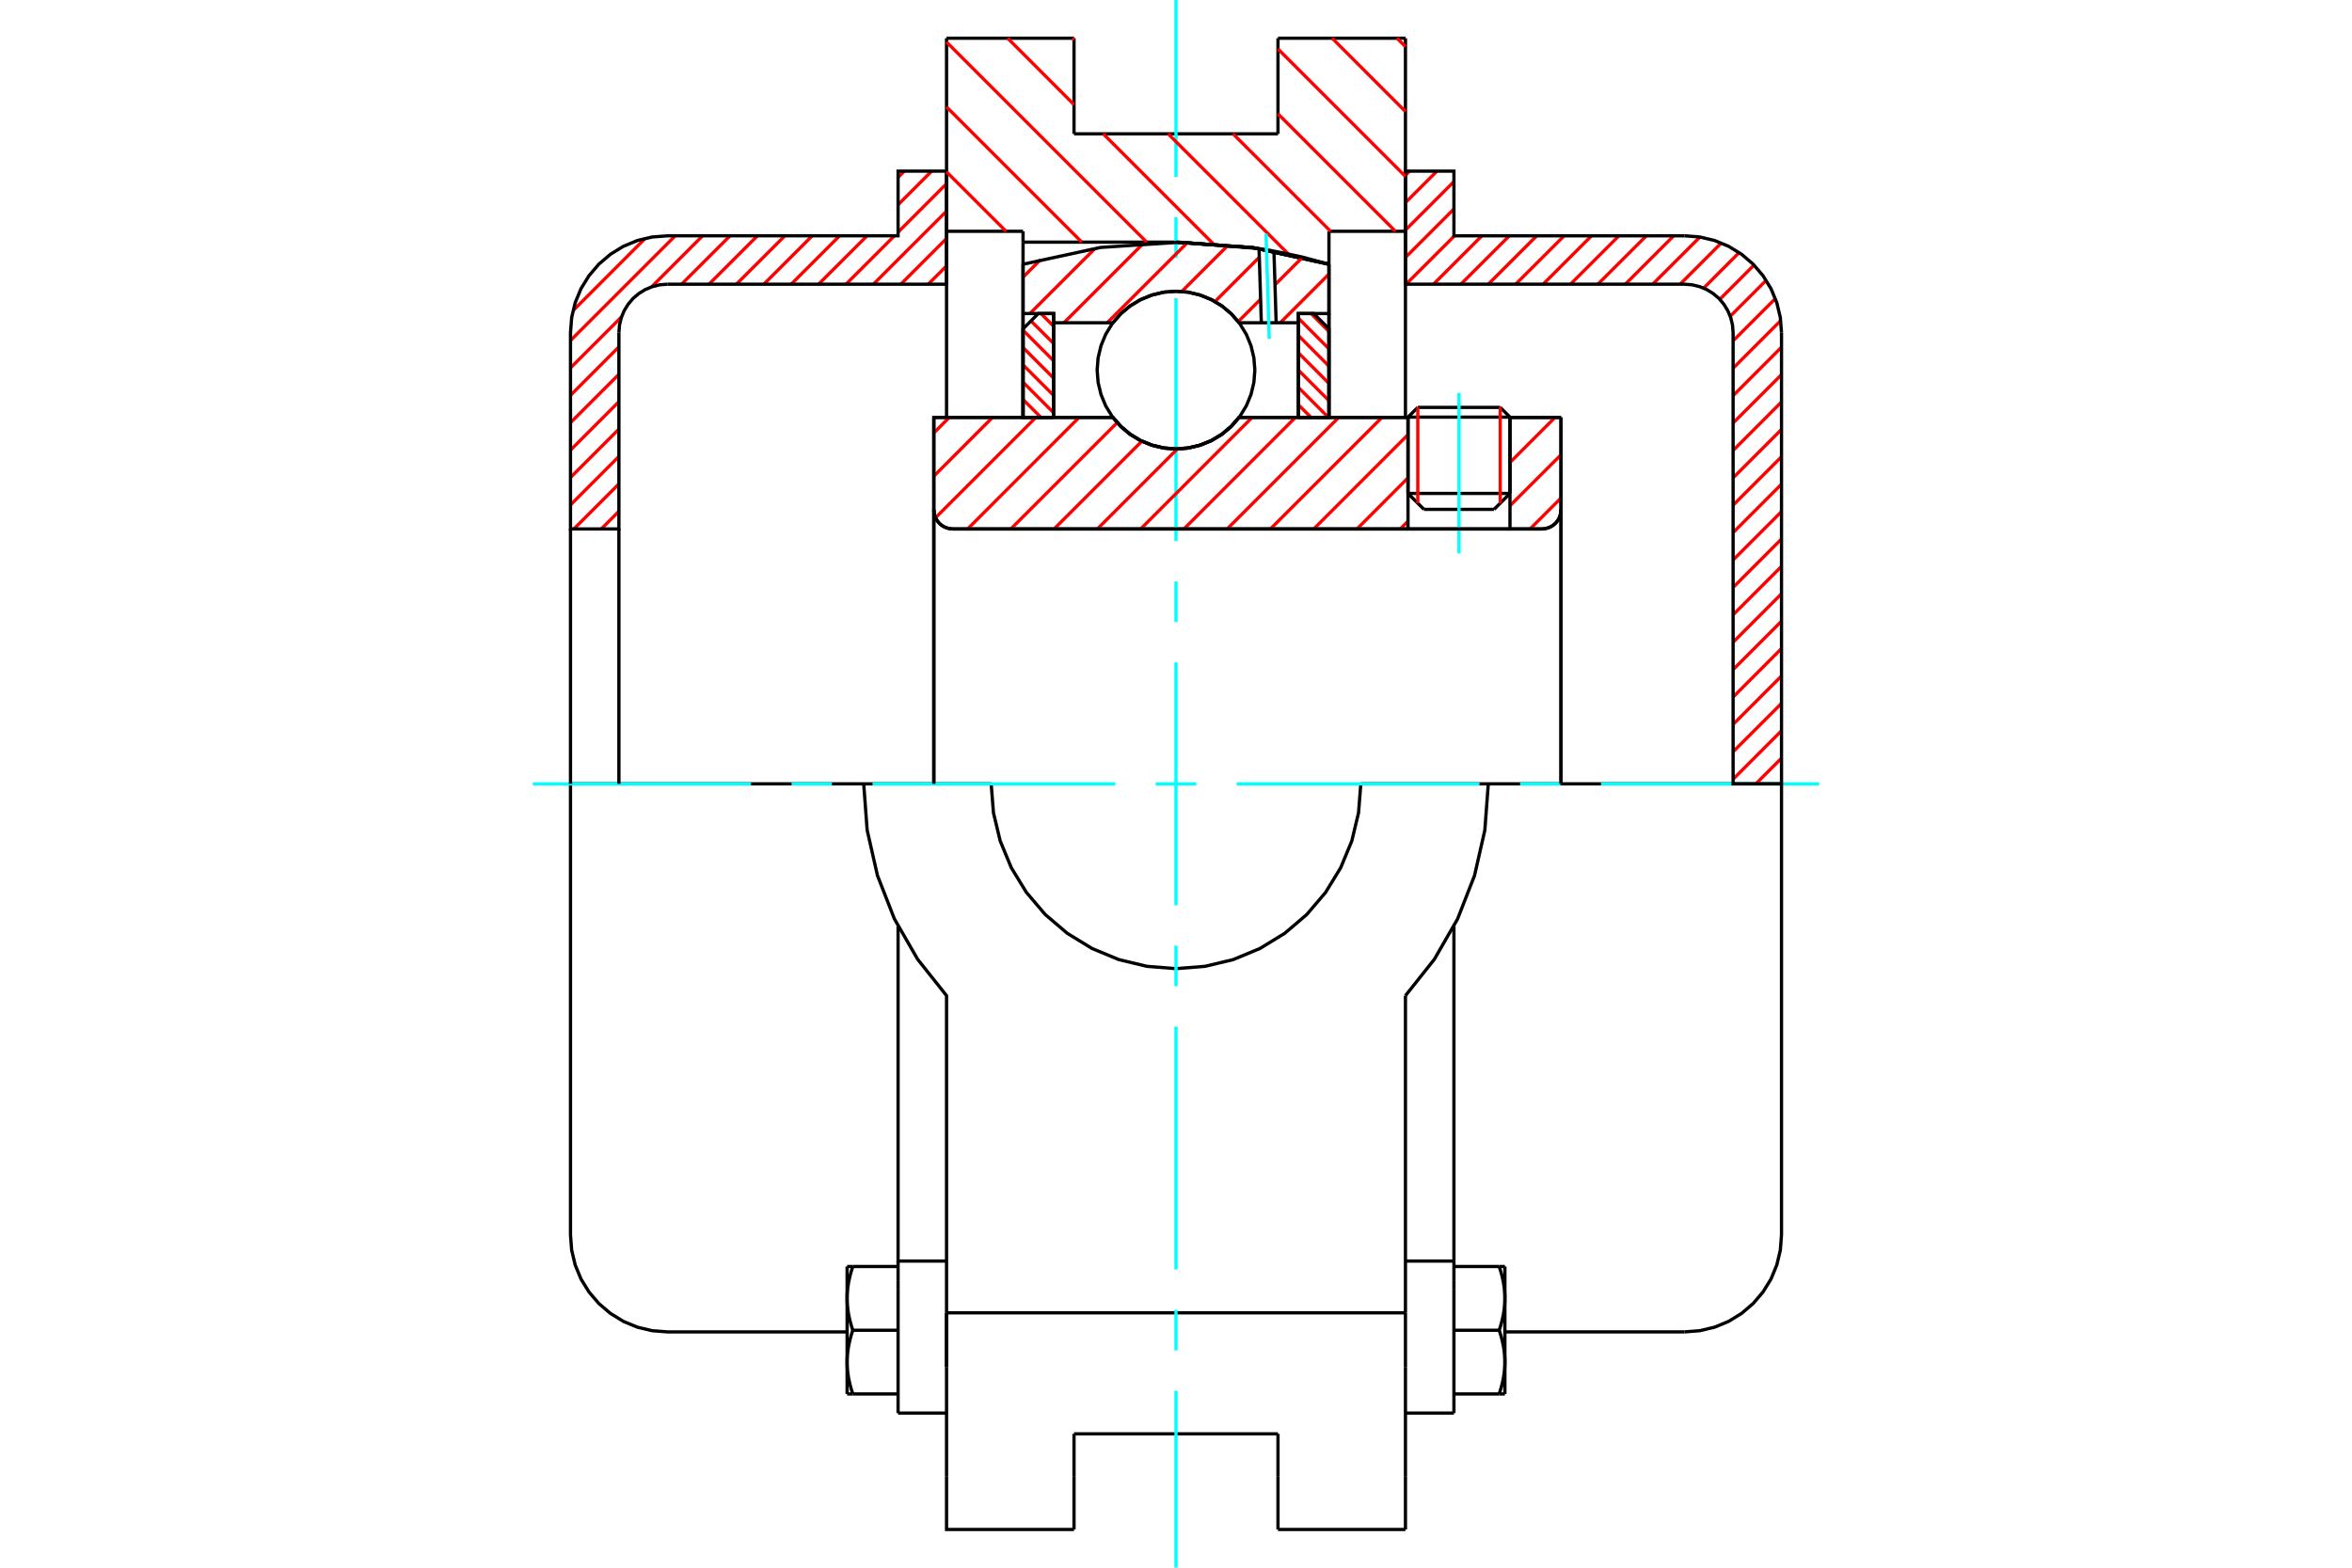 <?xml version="1.0" standalone="no"?>
<!DOCTYPE svg PUBLIC "-//W3C//DTD SVG 1.1//EN"
	"http://www.w3.org/Graphics/SVG/1.1/DTD/svg11.dtd">
<svg xmlns="http://www.w3.org/2000/svg" height="100%" width="100%" viewBox="0 0 36000 24000">
	<rect x="-1800" y="-1200" width="39600" height="26400" style="fill:#FFF"/>
	<g style="fill:none; fill-rule:evenodd" transform="matrix(1 0 0 1 0 0)">
		<g style="fill:none; stroke:#000; stroke-width:50; shape-rendering:geometricPrecision">
			<line x1="23112" y1="6386" x2="21551" y2="6386"/>
			<line x1="21701" y1="6237" x2="22963" y2="6237"/>
			<line x1="21551" y1="7554" x2="23112" y2="7554"/>
			<line x1="22868" y1="7798" x2="21795" y2="7798"/>
			<polyline points="23600,8098 23646,8094 23690,8083 23733,8066 23772,8042 23807,8012 23837,7977 23861,7938 23878,7895 23889,7851 23893,7805"/>
			<line x1="23893" y1="6390" x2="23893" y2="7805"/>
			<line x1="23112" y1="6390" x2="23893" y2="6390"/>
			<line x1="18966" y1="6390" x2="21551" y2="6390"/>
			<polyline points="17034,6390 17157,6530 17300,6650 17460,6746 17633,6816 17814,6859 18000,6873 18186,6859 18367,6816 18540,6746 18700,6650 18843,6530 18966,6390"/>
			<line x1="14293" y1="6390" x2="17034" y2="6390"/>
			<line x1="14293" y1="7805" x2="14293" y2="6390"/>
			<polyline points="14293,7805 14296,7851 14307,7895 14325,7938 14349,7977 14378,8012 14413,8042 14452,8066 14495,8083 14540,8094 14585,8098"/>
			<line x1="23600" y1="8098" x2="14585" y2="8098"/>
			<line x1="23893" y1="7805" x2="23893" y2="12000"/>
			<line x1="14293" y1="7805" x2="14293" y2="12000"/>
			<line x1="21701" y1="6237" x2="21551" y2="6386"/>
			<line x1="23112" y1="6386" x2="22963" y2="6237"/>
			<line x1="22868" y1="7798" x2="23112" y2="7554"/>
			<line x1="21551" y1="7554" x2="21795" y2="7798"/>
			<line x1="21551" y1="6386" x2="21551" y2="7554"/>
			<line x1="23112" y1="7554" x2="23112" y2="6386"/>
			<line x1="21512" y1="585" x2="21512" y2="3541"/>
			<line x1="19561" y1="585" x2="21512" y2="585"/>
			<line x1="19561" y1="2049" x2="19561" y2="585"/>
			<line x1="16439" y1="2049" x2="19561" y2="2049"/>
			<line x1="16439" y1="585" x2="16439" y2="2049"/>
			<line x1="14488" y1="585" x2="16439" y2="585"/>
			<line x1="14488" y1="3541" x2="14488" y2="585"/>
			<line x1="15659" y1="3541" x2="14488" y2="3541"/>
			<line x1="15659" y1="3707" x2="15659" y2="3541"/>
			<line x1="18000" y1="3707" x2="15659" y2="3707"/>
			<polyline points="20341,4045 19183,3792 18000,3707"/>
			<line x1="20341" y1="3541" x2="20341" y2="4045"/>
			<line x1="21512" y1="3541" x2="20341" y2="3541"/>
			<line x1="22780" y1="12000" x2="20829" y2="12000"/>
			<line x1="15171" y1="12000" x2="13220" y2="12000"/>
			<polyline points="15171,12000 15206,12443 15309,12874 15479,13284 15711,13663 15999,14001 16337,14289 16716,14521 17126,14691 17557,14794 18000,14829 18443,14794 18874,14691 19284,14521 19663,14289 20001,14001 20289,13663 20521,13284 20691,12874 20794,12443 20829,12000"/>
			<polyline points="13220,12000 13273,12710 13431,13405 13690,14068 14045,14685 14488,15243 14488,20098"/>
			<line x1="21512" y1="20098" x2="14488" y2="20098"/>
			<line x1="21512" y1="15243" x2="21512" y2="20098"/>
			<polyline points="21512,15243 21955,14685 22310,14068 22569,13405 22727,12710 22780,12000"/>
			<line x1="21512" y1="20927" x2="21512" y2="20098"/>
			<line x1="21512" y1="22605" x2="21512" y2="20927"/>
			<line x1="21512" y1="23415" x2="21512" y2="22605"/>
			<line x1="21512" y1="3541" x2="21512" y2="6390"/>
			<line x1="20341" y1="4045" x2="20341" y2="6389"/>
			<line x1="15659" y1="6390" x2="15659" y2="3707"/>
			<line x1="14488" y1="6390" x2="14488" y2="3541"/>
			<line x1="16439" y1="22605" x2="16439" y2="21951"/>
			<line x1="16439" y1="23415" x2="16439" y2="22605"/>
			<line x1="16439" y1="21951" x2="19561" y2="21951"/>
			<line x1="19561" y1="22605" x2="19561" y2="23415"/>
			<line x1="19561" y1="21951" x2="19561" y2="22605"/>
			<line x1="14488" y1="20927" x2="14488" y2="22605"/>
			<line x1="19561" y1="23415" x2="21512" y2="23415"/>
			<polyline points="14488,22605 14488,23415 16439,23415"/>
			<line x1="14488" y1="20927" x2="14488" y2="20098"/>
			<polyline points="20341,4045 19183,3792 18000,3707"/>
			<line x1="13746" y1="19730" x2="13746" y2="21633"/>
			<line x1="13746" y1="19600" x2="13746" y2="19730"/>
			<line x1="13746" y1="19306" x2="13746" y2="19600"/>
			<polyline points="13746,14182 13746,19306 14488,19306"/>
			<line x1="14488" y1="20098" x2="14488" y2="20927"/>
			<polyline points="12966,20852 12966,20866 12966,20879 12966,20893 12967,20906 12968,20919 12968,20933 12969,20946 12970,20959 12972,20973 12973,20986 12974,20999 12976,21013 12978,21026 12980,21040 12982,21053 12984,21067 12986,21080 12988,21094 12991,21108 12994,21122 12997,21136 13000,21150 13003,21164 13006,21178 13010,21192 13013,21206 13017,21221 13021,21235 13025,21250 13029,21264 13034,21279 13038,21294 13043,21309 13048,21325 13053,21340"/>
			<line x1="12966" y1="21340" x2="12966" y2="20852"/>
			<line x1="13053" y1="21340" x2="12966" y2="21340"/>
			<polyline points="12966,19877 12966,19890 12966,19904 12966,19917 12967,19930 12968,19944 12968,19957 12969,19970 12970,19984 12972,19997 12973,20010 12974,20024 12976,20037 12978,20051 12980,20064 12982,20078 12984,20091 12986,20105 12988,20119 12991,20132 12994,20146 12997,20160 13000,20174 13003,20188 13006,20202 13010,20216 13013,20231 13017,20245 13021,20259 13025,20274 13029,20289 13034,20304 13038,20319 13043,20334 13048,20349 13053,20365"/>
			<line x1="12966" y1="20852" x2="12966" y2="19877"/>
			<polyline points="13053,20365 13048,20380 13043,20395 13038,20410 13034,20425 13029,20440 13025,20455 13021,20470 13017,20484 13013,20499 13010,20513 13006,20527 13003,20541 13000,20555 12997,20569 12994,20583 12991,20597 12988,20611 12986,20624 12984,20638 12982,20651 12980,20665 12978,20678 12976,20692 12974,20705 12973,20719 12972,20732 12970,20745 12969,20759 12968,20772 12968,20785 12967,20799 12966,20812 12966,20826 12966,20839 12966,20852"/>
			<line x1="12966" y1="19389" x2="13053" y2="19389"/>
			<line x1="12966" y1="19877" x2="12966" y2="19389"/>
			<polyline points="13053,19389 13048,19404 13043,19420 13038,19435 13034,19450 13029,19465 13025,19479 13021,19494 13017,19508 13013,19523 13010,19537 13006,19551 13003,19566 13000,19580 12997,19593 12994,19607 12991,19621 12988,19635 12986,19649 12984,19662 12982,19676 12980,19689 12978,19703 12976,19716 12974,19730 12973,19743 12972,19756 12970,19770 12969,19783 12968,19797 12968,19810 12967,19823 12966,19837 12966,19850 12966,19863 12966,19877"/>
			<line x1="13746" y1="20365" x2="13053" y2="20365"/>
			<line x1="13746" y1="19389" x2="13053" y2="19389"/>
			<line x1="13746" y1="21340" x2="13053" y2="21340"/>
			<line x1="10215" y1="12000" x2="8732" y2="12000"/>
			<line x1="13220" y1="12000" x2="10215" y2="12000"/>
			<line x1="8732" y1="12000" x2="8732" y2="18907"/>
			<line x1="13746" y1="21633" x2="14488" y2="21633"/>
			<polyline points="8732,18907 8750,19139 8804,19366 8893,19581 9015,19779 9166,19956 9343,20107 9541,20229 9756,20318 9983,20372 10215,20390 12966,20390"/>
			<line x1="21512" y1="19306" x2="22254" y2="19306"/>
			<line x1="22254" y1="19600" x2="22254" y2="19306"/>
			<line x1="22254" y1="19730" x2="22254" y2="19600"/>
			<line x1="22254" y1="21633" x2="22254" y2="19730"/>
			<line x1="22254" y1="19306" x2="22254" y2="14182"/>
			<line x1="22947" y1="19389" x2="23034" y2="19389"/>
			<polyline points="23034,19877 23034,19863 23034,19850 23034,19837 23033,19823 23032,19810 23032,19797 23031,19783 23030,19770 23028,19756 23027,19743 23026,19730 23024,19716 23022,19703 23020,19689 23018,19676 23016,19662 23014,19649 23012,19635 23009,19621 23006,19607 23003,19593 23000,19580 22997,19566 22994,19551 22990,19537 22987,19523 22983,19508 22979,19494 22975,19479 22971,19465 22966,19450 22962,19435 22957,19420 22952,19404 22947,19389"/>
			<line x1="23034" y1="19389" x2="23034" y2="19877"/>
			<polyline points="23034,20852 23034,20839 23034,20826 23034,20812 23033,20799 23032,20785 23032,20772 23031,20759 23030,20745 23028,20732 23027,20719 23026,20705 23024,20692 23022,20678 23020,20665 23018,20651 23016,20638 23014,20624 23012,20611 23009,20597 23006,20583 23003,20569 23000,20555 22997,20541 22994,20527 22990,20513 22987,20499 22983,20484 22979,20470 22975,20455 22971,20440 22966,20425 22962,20410 22957,20395 22952,20380 22947,20365"/>
			<line x1="23034" y1="19877" x2="23034" y2="20852"/>
			<polyline points="22947,20365 22952,20349 22957,20334 22962,20319 22966,20304 22971,20289 22975,20274 22979,20259 22983,20245 22987,20231 22990,20216 22994,20202 22997,20188 23000,20174 23003,20160 23006,20146 23009,20132 23012,20119 23014,20105 23016,20091 23018,20078 23020,20064 23022,20051 23024,20037 23026,20024 23027,20010 23028,19997 23030,19984 23031,19970 23032,19957 23032,19944 23033,19930 23034,19917 23034,19904 23034,19890 23034,19877"/>
			<line x1="23034" y1="21340" x2="22947" y2="21340"/>
			<line x1="23034" y1="20852" x2="23034" y2="21340"/>
			<polyline points="22947,21340 22952,21325 22957,21309 22962,21294 22966,21279 22971,21264 22975,21250 22979,21235 22983,21221 22987,21206 22990,21192 22994,21178 22997,21164 23000,21150 23003,21136 23006,21122 23009,21108 23012,21094 23014,21080 23016,21067 23018,21053 23020,21040 23022,21026 23024,21013 23026,20999 23027,20986 23028,20973 23030,20959 23031,20946 23032,20933 23032,20919 23033,20906 23034,20893 23034,20879 23034,20866 23034,20852"/>
			<line x1="22254" y1="21340" x2="22947" y2="21340"/>
			<line x1="22254" y1="20365" x2="22947" y2="20365"/>
			<line x1="22254" y1="19389" x2="22947" y2="19389"/>
			<line x1="25785" y1="12000" x2="22780" y2="12000"/>
			<line x1="27268" y1="12000" x2="25785" y2="12000"/>
			<line x1="27268" y1="18907" x2="27268" y2="12000"/>
			<line x1="21512" y1="21633" x2="22254" y2="21633"/>
			<polyline points="25785,20390 26017,20372 26244,20318 26459,20229 26657,20107 26834,19956 26985,19779 27107,19581 27196,19366 27250,19139 27268,18907"/>
			<line x1="23034" y1="20390" x2="25785" y2="20390"/>
		</g>
		<g style="fill:none; stroke:#0FF; stroke-width:50; shape-rendering:geometricPrecision">
			<line x1="22332" y1="8473" x2="22332" y2="6015"/>
			<line x1="8156" y1="12000" x2="11495" y2="12000"/>
			<line x1="12115" y1="12000" x2="12734" y2="12000"/>
			<line x1="13354" y1="12000" x2="17071" y2="12000"/>
			<line x1="17690" y1="12000" x2="18310" y2="12000"/>
			<line x1="18929" y1="12000" x2="22646" y2="12000"/>
			<line x1="23266" y1="12000" x2="23885" y2="12000"/>
			<line x1="24505" y1="12000" x2="27844" y2="12000"/>
			<line x1="18000" y1="24000" x2="18000" y2="21293"/>
			<line x1="18000" y1="20673" x2="18000" y2="20054"/>
			<line x1="18000" y1="19434" x2="18000" y2="15717"/>
			<line x1="18000" y1="15098" x2="18000" y2="14478"/>
			<line x1="18000" y1="13859" x2="18000" y2="10141"/>
			<line x1="18000" y1="9522" x2="18000" y2="8902"/>
			<line x1="18000" y1="8283" x2="18000" y2="4566"/>
			<line x1="18000" y1="3946" x2="18000" y2="3327"/>
			<line x1="18000" y1="2707" x2="18000" y2="0"/>
		</g>
		<g style="fill:none; stroke:#F00; stroke-width:50; shape-rendering:geometricPrecision">
			<line x1="27268" y1="11607" x2="26875" y2="12000"/>
			<line x1="27268" y1="11187" x2="26527" y2="11929"/>
			<line x1="27268" y1="10768" x2="26527" y2="11509"/>
			<line x1="27268" y1="10348" x2="26527" y2="11090"/>
			<line x1="27268" y1="9929" x2="26527" y2="10671"/>
			<line x1="27268" y1="9510" x2="26527" y2="10251"/>
			<line x1="27268" y1="9090" x2="26527" y2="9832"/>
			<line x1="27268" y1="8671" x2="26527" y2="9412"/>
			<line x1="27268" y1="8251" x2="26527" y2="8993"/>
			<line x1="27268" y1="7832" x2="26527" y2="8573"/>
			<line x1="27268" y1="7412" x2="26527" y2="8154"/>
			<line x1="27268" y1="6993" x2="26527" y2="7734"/>
			<line x1="27268" y1="6574" x2="26527" y2="7315"/>
			<line x1="27268" y1="6154" x2="26527" y2="6896"/>
			<line x1="27268" y1="5735" x2="26527" y2="6476"/>
			<line x1="27268" y1="5315" x2="26527" y2="6057"/>
			<line x1="27257" y1="4907" x2="26527" y2="5637"/>
			<line x1="27173" y1="4572" x2="26527" y2="5218"/>
			<line x1="27033" y1="4292" x2="26483" y2="4842"/>
			<line x1="26847" y1="4058" x2="26323" y2="4583"/>
			<line x1="26619" y1="3867" x2="26076" y2="4411"/>
			<line x1="26346" y1="3720" x2="25716" y2="4351"/>
			<line x1="26019" y1="3629" x2="25296" y2="4351"/>
			<line x1="25618" y1="3610" x2="24877" y2="4351"/>
			<line x1="25199" y1="3610" x2="24457" y2="4351"/>
			<line x1="24779" y1="3610" x2="24038" y2="4351"/>
			<line x1="24360" y1="3610" x2="23619" y2="4351"/>
			<line x1="23941" y1="3610" x2="23199" y2="4351"/>
			<line x1="23521" y1="3610" x2="22780" y2="4351"/>
			<line x1="23102" y1="3610" x2="22360" y2="4351"/>
			<line x1="22682" y1="3610" x2="21941" y2="4351"/>
			<line x1="22263" y1="3610" x2="21521" y2="4351"/>
			<line x1="22254" y1="3199" x2="21512" y2="3941"/>
			<line x1="22254" y1="2780" x2="21512" y2="3522"/>
			<line x1="21994" y1="2620" x2="21512" y2="3102"/>
			<line x1="21574" y1="2620" x2="21512" y2="2683"/>
		</g>
		<g style="fill:none; stroke:#000; stroke-width:50; shape-rendering:geometricPrecision">
			<polyline points="21512,4351 21512,2620 22254,2620 22254,3610 25785,3610"/>
			<polyline points="27268,5093 27250,4861 27196,4634 27107,4419 26985,4221 26834,4044 26657,3893 26459,3771 26244,3682 26017,3628 25785,3610"/>
			<polyline points="27268,5093 27268,12000 26527,12000 26527,5093 26518,4977 26491,4864 26446,4756 26385,4657 26310,4568 26221,4493 26122,4432 26014,4388 25901,4360 25785,4351 21512,4351"/>
		</g>
		<g style="fill:none; stroke:#F00; stroke-width:50; shape-rendering:geometricPrecision">
			<line x1="14488" y1="4071" x2="14207" y2="4351"/>
			<line x1="14488" y1="3651" x2="13788" y2="4351"/>
			<line x1="14488" y1="3232" x2="13368" y2="4351"/>
			<line x1="14488" y1="2812" x2="13746" y2="3554"/>
			<line x1="13690" y1="3610" x2="12949" y2="4351"/>
			<line x1="9473" y1="7827" x2="9203" y2="8098"/>
			<line x1="14260" y1="2620" x2="13746" y2="3134"/>
			<line x1="13271" y1="3610" x2="12529" y2="4351"/>
			<line x1="9473" y1="7408" x2="8783" y2="8098"/>
			<line x1="13841" y1="2620" x2="13746" y2="2715"/>
			<line x1="12851" y1="3610" x2="12110" y2="4351"/>
			<line x1="9473" y1="6988" x2="8732" y2="7730"/>
			<line x1="12432" y1="3610" x2="11691" y2="4351"/>
			<line x1="9473" y1="6569" x2="8732" y2="7310"/>
			<line x1="12013" y1="3610" x2="11271" y2="4351"/>
			<line x1="9473" y1="6149" x2="8732" y2="6891"/>
			<line x1="11593" y1="3610" x2="10852" y2="4351"/>
			<line x1="9473" y1="5730" x2="8732" y2="6471"/>
			<line x1="11174" y1="3610" x2="10432" y2="4351"/>
			<line x1="9473" y1="5310" x2="8732" y2="6052"/>
			<line x1="10754" y1="3610" x2="9972" y2="4393"/>
			<line x1="9515" y1="4850" x2="8732" y2="5632"/>
			<line x1="10335" y1="3610" x2="8732" y2="5213"/>
			<line x1="9875" y1="3650" x2="8772" y2="4754"/>
		</g>
		<g style="fill:none; stroke:#000; stroke-width:50; shape-rendering:geometricPrecision">
			<polyline points="14488,4351 14488,2620 13746,2620 13746,3610 10215,3610 9983,3628 9756,3682 9541,3771 9343,3893 9166,4044 9015,4221 8893,4419 8804,4634 8750,4861 8732,5093 8732,8098 9473,8098 9473,5093"/>
			<polyline points="10215,4351 10099,4360 9986,4388 9878,4432 9779,4493 9690,4568 9615,4657 9554,4756 9509,4864 9482,4977 9473,5093"/>
			<line x1="10215" y1="4351" x2="14488" y2="4351"/>
			<line x1="8732" y1="12000" x2="8732" y2="8098"/>
			<line x1="9473" y1="8098" x2="9473" y2="12000"/>
		</g>
		<g style="fill:none; stroke:#F00; stroke-width:50; shape-rendering:geometricPrecision">
			<line x1="21383" y1="585" x2="21512" y2="714"/>
			<line x1="20390" y1="585" x2="21512" y2="1708"/>
			<line x1="19561" y1="750" x2="21512" y2="2701"/>
			<line x1="19561" y1="1743" x2="21359" y2="3541"/>
			<line x1="18873" y1="2049" x2="20366" y2="3541"/>
			<line x1="16416" y1="585" x2="16439" y2="608"/>
			<line x1="17880" y1="2049" x2="19722" y2="3891"/>
			<line x1="15423" y1="585" x2="16439" y2="1602"/>
			<line x1="16886" y1="2049" x2="18568" y2="3731"/>
			<line x1="14488" y1="644" x2="17551" y2="3707"/>
			<line x1="14488" y1="1637" x2="16558" y2="3707"/>
			<line x1="14488" y1="2631" x2="15399" y2="3541"/>
		</g>
		<g style="fill:none; stroke:#000; stroke-width:50; shape-rendering:geometricPrecision">
			<polyline points="20341,4045 19183,3792 18000,3707"/>
		</g>
		<g style="fill:none; stroke:#F00; stroke-width:50; shape-rendering:geometricPrecision">
			<line x1="22963" y1="6237" x2="22963" y2="7703"/>
			<line x1="21701" y1="7703" x2="21701" y2="6237"/>
			<line x1="15659" y1="6381" x2="15668" y2="6390"/>
			<line x1="15659" y1="6116" x2="15933" y2="6390"/>
			<line x1="15659" y1="5851" x2="16127" y2="6319"/>
			<line x1="15659" y1="5586" x2="16127" y2="6054"/>
			<line x1="15659" y1="5321" x2="16127" y2="5789"/>
			<line x1="15659" y1="5056" x2="16127" y2="5524"/>
			<line x1="15780" y1="4913" x2="16127" y2="5259"/>
			<line x1="15933" y1="4800" x2="16127" y2="4995"/>
		</g>
		<g style="fill:none; stroke:#000; stroke-width:50; shape-rendering:geometricPrecision">
			<polyline points="16127,6390 16127,4800 15893,4800 15659,5034 15659,6390 16127,6390"/>
		</g>
		<g style="fill:none; stroke:#F00; stroke-width:50; shape-rendering:geometricPrecision">
			<line x1="20067" y1="4800" x2="20341" y2="5075"/>
			<line x1="19873" y1="4871" x2="20341" y2="5340"/>
			<line x1="19873" y1="5136" x2="20341" y2="5605"/>
			<line x1="19873" y1="5401" x2="20341" y2="5870"/>
			<line x1="19873" y1="5666" x2="20341" y2="6134"/>
			<line x1="19873" y1="5931" x2="20332" y2="6390"/>
			<line x1="19873" y1="6196" x2="20067" y2="6390"/>
		</g>
		<g style="fill:none; stroke:#000; stroke-width:50; shape-rendering:geometricPrecision">
			<polyline points="19873,6390 19873,4800 20107,4800 20341,5034 20341,6390 19873,6390"/>
			<polyline points="19207,5666 19192,5477 19148,5293 19076,5118 18977,4956 18854,4812 18710,4689 18548,4590 18373,4518 18189,4473 18000,4459 17811,4473 17627,4518 17452,4590 17290,4689 17146,4812 17023,4956 16924,5118 16852,5293 16808,5477 16793,5666 16808,5855 16852,6039 16924,6214 17023,6375 17146,6520 17290,6643 17452,6742 17627,6814 17811,6858 18000,6873 18189,6858 18373,6814 18548,6742 18710,6643 18854,6520 18977,6375 19076,6214 19148,6039 19192,5855 19207,5666"/>
		</g>
		<g style="fill:none; stroke:#F00; stroke-width:50; shape-rendering:geometricPrecision">
			<line x1="20341" y1="4196" x2="19596" y2="4941"/>
			<line x1="19936" y1="3939" x2="19515" y2="4360"/>
			<line x1="19295" y1="4580" x2="18952" y2="4924"/>
			<line x1="19275" y1="3938" x2="18596" y2="4617"/>
			<line x1="18803" y1="3748" x2="18089" y2="4462"/>
			<line x1="18178" y1="3711" x2="16947" y2="4941"/>
			<line x1="17500" y1="3726" x2="16285" y2="4941"/>
			<line x1="16762" y1="3803" x2="15764" y2="4800"/>
			<line x1="15927" y1="3975" x2="15659" y2="4243"/>
		</g>
		<g style="fill:none; stroke:#000; stroke-width:50; shape-rendering:geometricPrecision">
			<polyline points="15659,6390 15659,4800 15659,4045"/>
			<polyline points="19271,3805 18060,3708 16847,3788 15659,4045"/>
			<polyline points="19499,3844 19386,3824 19271,3805"/>
			<polyline points="20341,4045 19923,3933 19499,3844"/>
			<polyline points="20341,4045 20341,4800 19873,4800 19873,4941 19873,6390"/>
			<polyline points="19873,4941 19533,4941 19306,4941 18966,4941 18843,4801 18700,4682 18540,4586 18367,4516 18186,4473 18000,4459 17814,4473 17633,4516 17460,4586 17300,4682 17157,4801 17034,4941 16127,4941 16127,6390"/>
			<polyline points="16127,4941 16127,4800 15659,4800"/>
			<line x1="20341" y1="4800" x2="20341" y2="6390"/>
		</g>
		<g style="fill:none; stroke:#0FF; stroke-width:50; shape-rendering:geometricPrecision">
			<line x1="19427" y1="5187" x2="19378" y2="3578"/>
		</g>
		<g style="fill:none; stroke:#000; stroke-width:50; shape-rendering:geometricPrecision">
			<line x1="19306" y1="4941" x2="19271" y2="3805"/>
			<line x1="19533" y1="4941" x2="19499" y2="3844"/>
		</g>
		<g style="fill:none; stroke:#F00; stroke-width:50; shape-rendering:geometricPrecision">
			<line x1="23893" y1="7624" x2="23419" y2="8098"/>
			<line x1="23893" y1="6962" x2="23112" y2="7742"/>
			<line x1="23802" y1="6390" x2="23112" y2="7080"/>
			<line x1="23140" y1="6390" x2="23112" y2="6418"/>
			<line x1="21551" y1="7979" x2="21432" y2="8098"/>
			<line x1="21551" y1="7316" x2="20770" y2="8098"/>
			<line x1="21551" y1="6654" x2="20108" y2="8098"/>
			<line x1="21153" y1="6390" x2="19445" y2="8098"/>
			<line x1="20491" y1="6390" x2="18783" y2="8098"/>
			<line x1="19828" y1="6390" x2="18121" y2="8098"/>
			<line x1="19166" y1="6390" x2="17459" y2="8098"/>
			<line x1="18021" y1="6873" x2="16796" y2="8098"/>
			<line x1="17478" y1="6754" x2="16134" y2="8098"/>
			<line x1="17100" y1="6470" x2="15472" y2="8098"/>
			<line x1="16517" y1="6390" x2="14810" y2="8098"/>
			<line x1="15855" y1="6390" x2="14319" y2="7926"/>
			<line x1="15192" y1="6390" x2="14293" y2="7290"/>
			<line x1="14530" y1="6390" x2="14293" y2="6628"/>
		</g>
		<g style="fill:none; stroke:#000; stroke-width:50; shape-rendering:geometricPrecision">
			<line x1="23893" y1="12000" x2="23893" y2="6390"/>
			<polyline points="23600,8098 23646,8094 23690,8083 23733,8066 23772,8042 23807,8012 23837,7977 23861,7938 23878,7895 23889,7851 23893,7805"/>
			<polyline points="23600,8098 23112,8098 23112,6390"/>
			<polyline points="23112,8098 21551,8098 21551,6390"/>
			<line x1="21551" y1="8098" x2="14585" y2="8098"/>
			<polyline points="14293,7805 14296,7851 14307,7895 14325,7938 14349,7977 14378,8012 14413,8042 14452,8066 14495,8083 14540,8094 14585,8098"/>
			<polyline points="14293,7805 14293,6390 14761,6390 17034,6390 17157,6530 17300,6650 17460,6746 17633,6816 17814,6859 18000,6873 18186,6859 18367,6816 18540,6746 18700,6650 18843,6530 18966,6390 21551,6390"/>
			<line x1="23112" y1="6390" x2="23893" y2="6390"/>
			<line x1="14293" y1="12000" x2="14293" y2="7805"/>
		</g>
	</g>
</svg>
